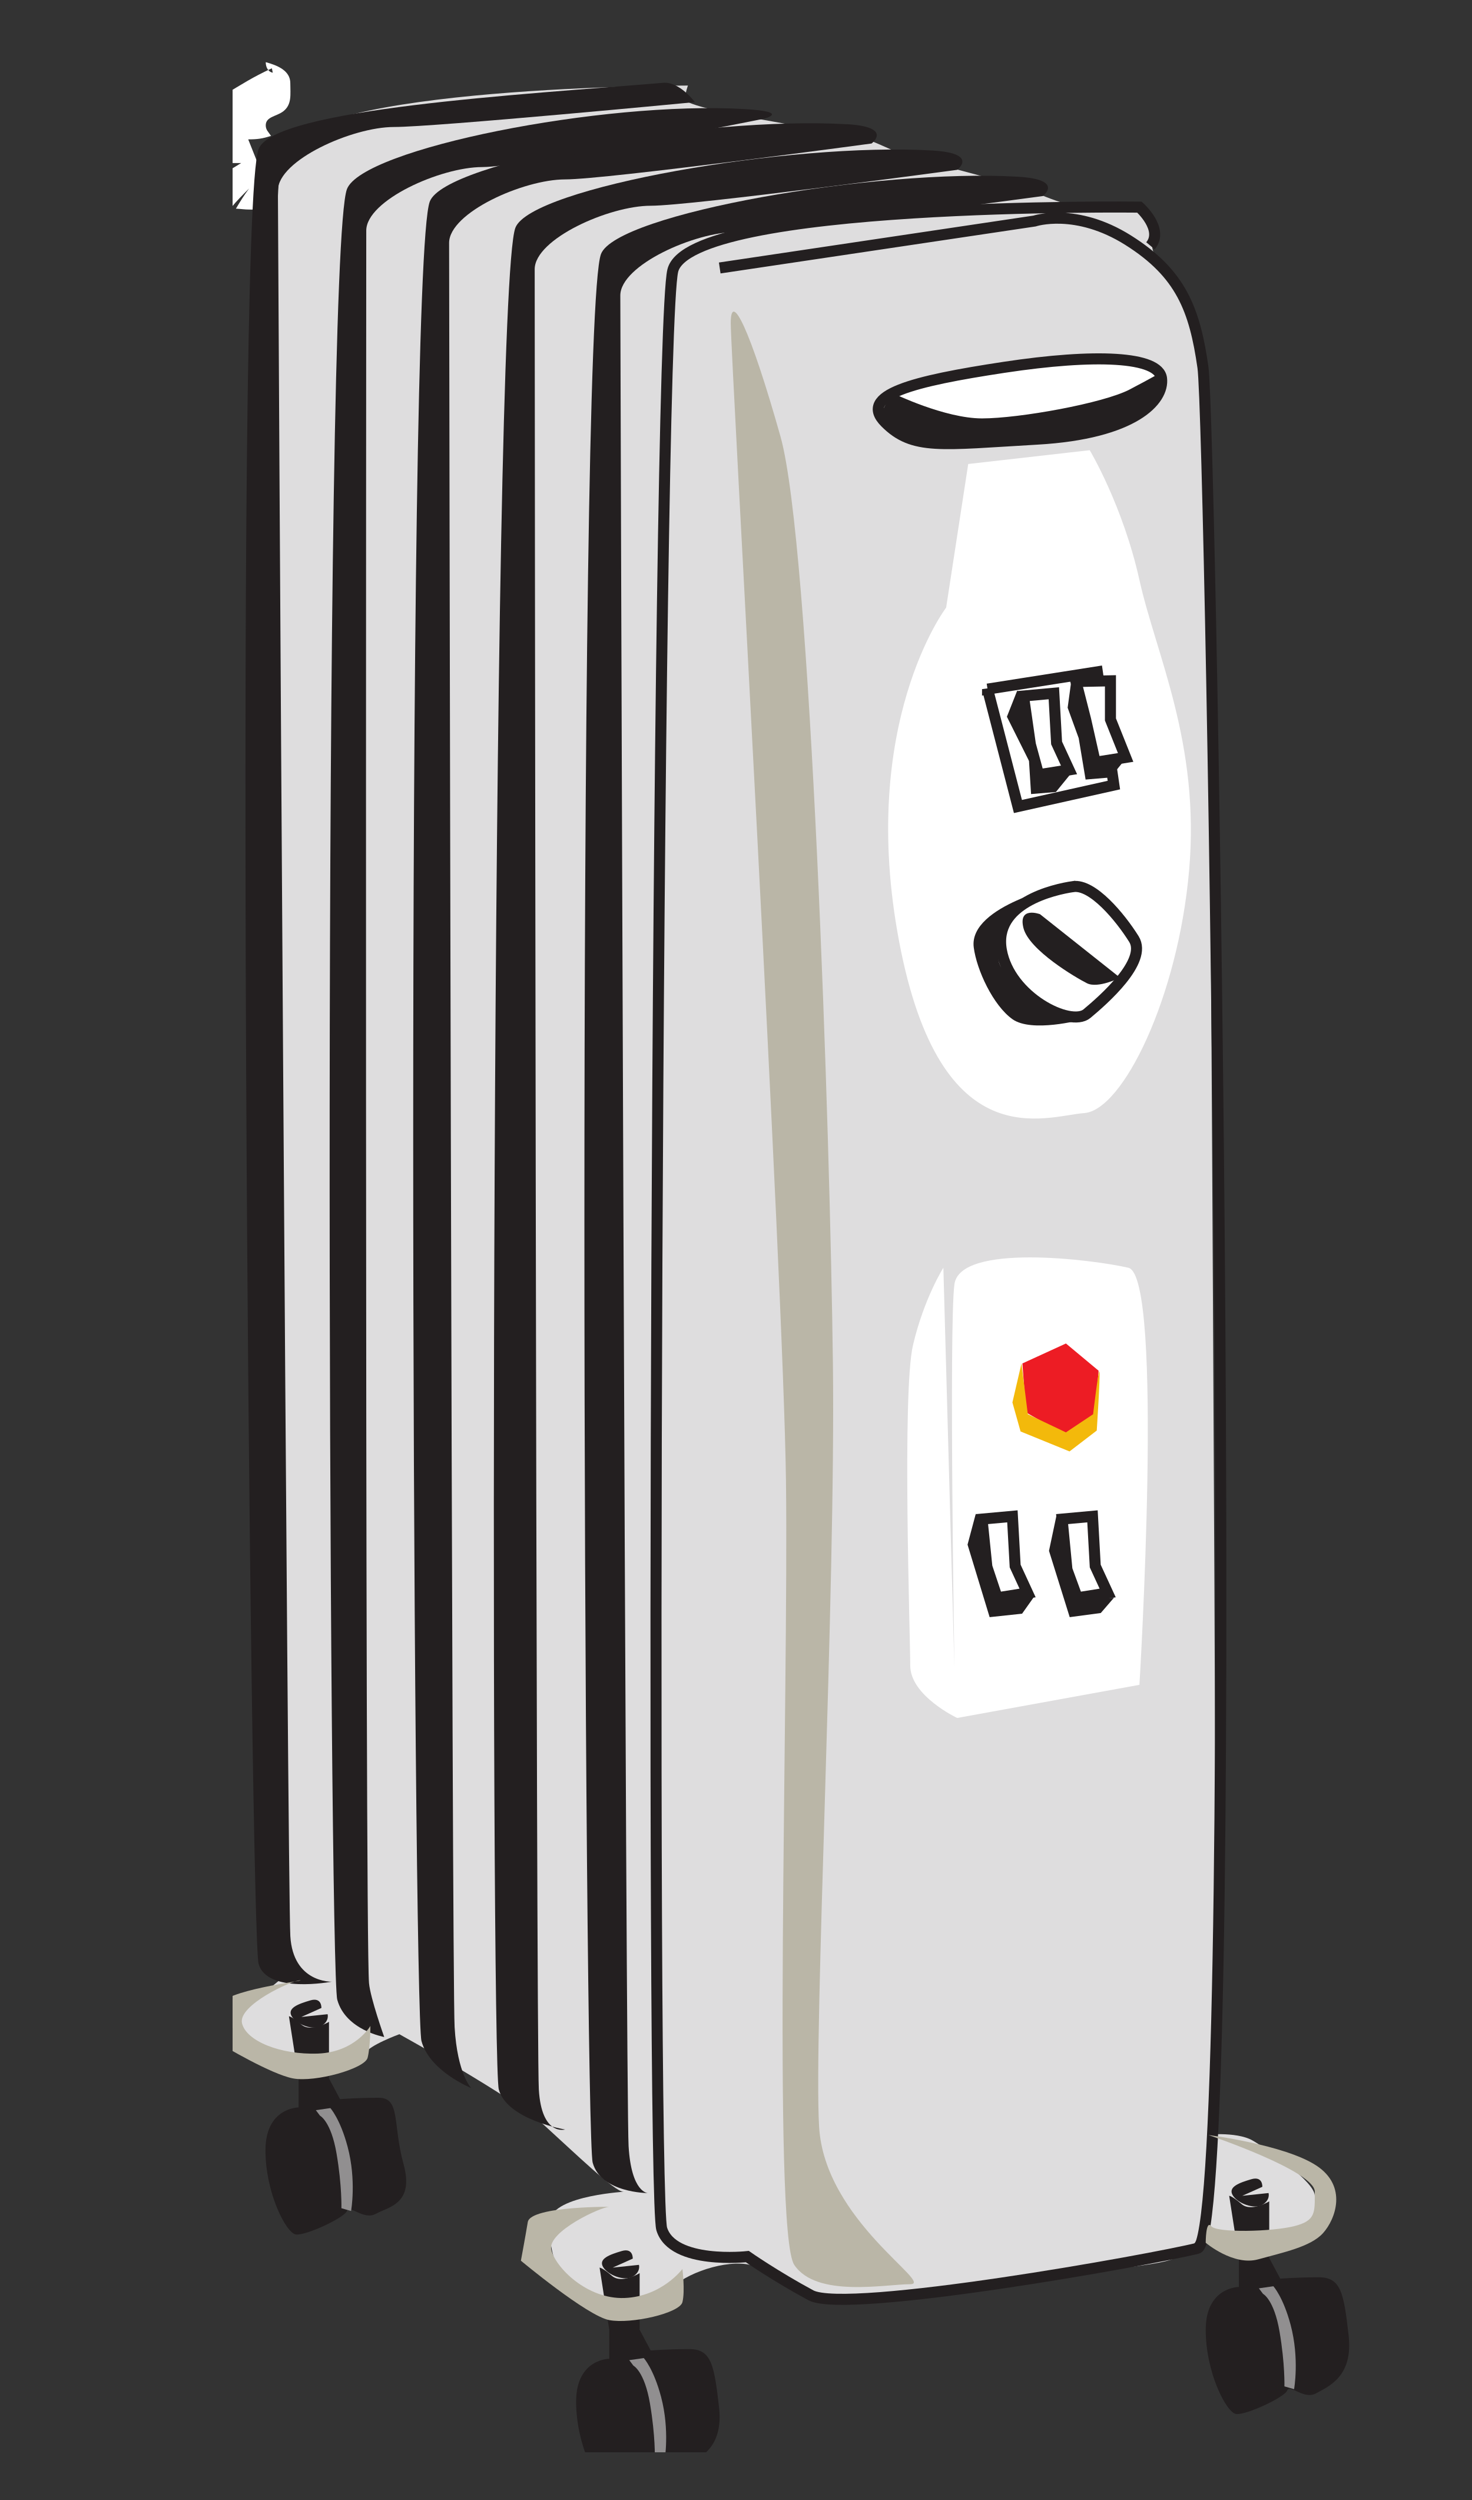 <svg xmlns="http://www.w3.org/2000/svg" viewBox="0 0 635.09 1078.4"><rect x="0" y="0" width="635.09" height="1078.4" fill="#333333" stroke="none"/><defs><clipPath id="a" clipPathUnits="userSpaceOnUse"><path d="M0 841.89h595.28V0H0v841.89z"/></clipPath></defs><g transform="matrix(1.25 0 0 -1.25 100.35 1057.798)" clip-path="url(#a)"><path d="M13.563 822.67c-6.585-3.028-10.143-5.374-16.35-9.084-7.114-4.314-15.44-6.737-15.44-15.139 0-8.856 12.336-8.477 21.193-8.477-4.314-2.573-6.737-4.24-11.202-6.359-4.24-2.043-9.69-2.65-9.69-7.418 0-3.784 3.634-5.146 3.634-8.932 0-3.179-2.423-4.693-2.423-7.87 0-3.862 2.27-6.662 5.754-8.177-1.136-.227-1.818-.529-2.726-1.21 5.903 4.92 5.148 11.127 8.78 17.864 3.103 5.752 5.829 8.553 10.597 13.321-1.891-2.573-2.876-4.162-4.54-6.963 1.892-.077 2.875-.303 4.768-.303 3.33 0 7.948-.303 7.948 3.028L5.39 798.144c3.103 0 4.92.228 7.872 1.211-.91 1.364-1.817 2.044-1.817 3.635 0 3.027 3.71 3.027 6.057 4.844 3.027 2.346 2.422 5.828 2.422 9.689 0 4.314-4.315 6.13-8.48 7.266 0-1.665.758-3.33 2.423-3.633l-.303 1.514zM-10.81 746.68c0-2.65-2.12-3.86-2.12-6.51 0-.53.076-1.21.606-1.21 1.703 0 2.725 1.778 2.725 3.48 0 .795-.606 1.212-.606 2.007v2.385l-.605-.152zM-11.87 734.41l-.91-2.422v-1.363c.38-.076.531-.302.91-.302.757 0 1.211.757 1.211 1.513 0 1.325-.567 2.043-1.211 3.179v-.605z" fill-rule="evenodd" fill="#fff"/><path d="M10.394 158.09s-15.252 2.378-11.437-9.06c3.815-11.433 18.585-14.293 22.4-15.244 3.808-.956 22.875.951 24.3 3.81 1.43 2.86 11.916 6.671 11.916 6.671s39.557-21.919 50.035-31.452c10.485-9.53 24.304-22.871 27.167-22.871 2.856 0-24.304-.96-25.256-10.012-.956-9.056 3.333-26.69 15.722-28.12s20.494-.473 26.69 5.245 20.967 10.008 28.116 7.149 17.63-10.008 17.63-10.008 53.853 0 73.39 4.285c19.538 4.293 47.654 5.245 54.328 8.582 6.67 3.333 12.863 7.149 13.819 43.842.952 36.697-2.382 541.394-2.382 555.69 0 14.301-.477 68.155-8.104 78.158-7.622 10.012-11.433 12.394-11.433 17.634 0 5.245 5.719 11.438-9.056 11.438-14.77 0-18.586.951-29.55 5.244-10.959 4.29-34.785 10.482-40.504 11.438-5.718.952-17.634 8.1-24.304 9.056-6.67.951-32.879 5.718-32.879 5.718s-24.786 4.29-24.786 6.67.956 4.764.956 4.764-133.437 0-140.108-23.345-6.67-604.73-2.381-614.287c4.289-9.518 3.811-14.285 3.811-14.285l-8.1-6.67z" fill-rule="evenodd" fill="#deddde"/><path d="M253.91 686.12l-7.622-49.56s-30.501-40.035-16.205-115.334c14.293-75.294 50.513-60.05 63.858-59.094 13.34.956 32.404 40.03 36.22 83.877 3.807 43.845-11.442 74.346-17.157 100.076-5.722 25.738-17.16 44.798-17.16 44.798l-41.934-4.763z" fill-rule="evenodd" fill="#fff"/><path d="M334.45 109.48s11.911 1.426 17.634-1.908c5.715-3.337 21.445-14.296 21.445-19.063 0-4.763 2.381-10.486-5.245-12.393-7.626-1.904-24.3-5.237-29.067-.952-4.767 4.289-4.767 34.316-4.767 34.316" fill-rule="evenodd" fill="#deddde"/><path d="M347.32 67.059V57.051s-11.437 0-11.437-14.774 7.144-28.594 10.481-29.071c3.337-.474 16.682 5.722 17.634 8.1.952 2.389 5.719-3.334 10.008-.948 4.289 2.381 12.836 5.77 11.198 20.015-1.668 14.532-2.62 20.016-10.242 20.016-7.63 0-13.35-.478-13.35-.478l-3.81 7.148v19.537s-6.193-3.81-9.53-.951c-3.333 2.863-4.29 2.863-4.29 2.863l3.338-21.449z" fill-rule="evenodd" fill="#231f20"/><path d="M351.61 94.221c-4.05-1.19-8.1-2.616-6.435-5.476 1.668-2.863 7.387-5.006 10.25-3.337 2.855 1.669 2.143 4.05 2.143 4.05l-9.056-.952 6.913 3.099s.235 3.81-3.815 2.616" fill-rule="evenodd" fill="#231f20"/><path d="M355.66 54.669s3.811-1.904 5.719-13.106c1.903-11.198 1.668-18.825 1.668-18.825l3.334-.955s1.907 10.485-1.187 22.162c-2.558 9.623-5.962 13.344-5.962 13.344l-5.002-.716 1.43-1.904z" fill-rule="evenodd" fill="#918f90"/><path d="M290.13 540.29c-6.674-.952-27.642-5.715-24.782-21.923 2.86-16.2 23.826-26.686 29.545-21.919 5.719 4.763 20.967 18.108 16.204 25.734-4.767 7.626-14.297 19.064-20.967 18.108" fill-rule="evenodd" fill="#fff"/><path d="M290.13 540.29c-6.674-.952-27.642-5.715-24.782-21.923 2.86-16.2 23.826-26.686 29.545-21.919 5.719 4.763 20.967 18.108 16.204 25.734-4.767 7.626-14.297 19.064-20.967 18.108z" stroke="#231f20" stroke-miterlimit="3.864" stroke-width="3.811" fill="none"/><path d="M316.82 761.42c4.767 5.719-3.811 13.341-3.811 13.341s-155.356 1.911-161.075-21.919c-5.718-23.827-7.626-663.366-3.811-675.783 3.811-12.393 29.545-9.53 29.545-9.53s9.53-6.674 21.92-13.348c12.392-6.67 118.184 12.389 133.436 16.204 15.249 3.815 4.767 629.054 1.904 649.07-2.856 20.015-7.622 32.404-25.73 43.841s-32.409 6.67-32.409 6.67l-108.65-16.2" stroke="#231f20" stroke-miterlimit="3.864" stroke-width="3.811" fill="none"/><path d="M225.32 700.42c9.534-9.534 19.06-7.622 52.42-5.715 33.356 1.904 43.842 13.341 42.89 20.967s-22.875 8.578-54.327 3.812c-31.45-4.767-50.517-9.53-40.983-19.064" fill-rule="evenodd" fill="#fff"/><path d="M225.32 700.42c9.534-9.534 19.06-7.622 52.42-5.715 33.356 1.904 43.842 13.341 42.89 20.967s-22.875 8.578-54.327 3.812c-31.45-4.767-50.517-9.53-40.983-19.064z" stroke="#231f20" stroke-miterlimit="3.864" stroke-width="3.811" fill="none"/><path d="M272.97 526c1.908-7.626 18.112-17.156 21.923-19.064s11.437 1.908 11.437 1.908l-27.641 21.919s-7.623 2.86-5.719-4.763" fill-rule="evenodd" fill="#231f20"/><path d="M260.58 608.44l10.486-40.509 33.12 7.392-5.718 39.075-37.888-5.958z" fill-rule="evenodd" fill="#fff"/><path d="M260.58 608.44l10.486-40.509 33.12 7.392-5.718 39.075-37.888-5.958z" stroke="#231f20" stroke-miterlimit="3.864" stroke-width="3.811" fill="none"/><path d="M283.46 607.01l.952-17.156 4.293-9.295-10.486-1.668-2.86 10.485-2.385 16.682 10.486.952z" stroke="#231f20" stroke-miterlimit="3.864" stroke-width="3.811" fill="none"/><path d="M289.42 579.37l-5.245-6.435-8.574-.713-.717 11.437-7.626 15.248 3.576 9.056 7.862-29.545 10.724.952z" fill-rule="evenodd" fill="#231f20"/><path d="M303 611.3v-13.341l5.245-13.106-10.486-1.669-3.333 14.775-3.337 13.102L303 611.3z" fill-rule="evenodd" fill="#fff"/><path d="M303 611.3v-13.341l5.245-13.106-10.486-1.669-3.333 14.775-3.337 13.102L303 611.3z" stroke="#231f20" stroke-miterlimit="3.864" stroke-width="3.811" fill="none"/><path d="M308.24 584.38l-5.245-6.435-8.574-.713-2.385 14.296-3.811 10.486 1.43 10.485 7.86-29.07 10.725.951zM271.07 785.25c-48.938 2.875-138.682-12.734-143.919-26.69-8.578-22.874-5.718-648.13-2.859-658.626 2.86-10.486 19.064-10.486 19.064-10.486s-5.72 0-6.675 16.204c-.952 16.204-2.855 628.114-2.855 638.612 0 10.489 25.73 21.926 40.03 21.926 14.293 0 105.792 12.39 105.792 12.39s7.626 5.718-8.578 6.674" fill-rule="evenodd" fill="#231f20"/><path d="M241.52 794.3c-48.942 2.879-138.686-12.73-143.919-26.686-8.578-22.875-8.578-631.913-5.718-642.41 2.859-10.486 22.874-13.823 22.874-13.823s-8.104-2.382-9.056 13.822c-.951 16.2-1.43 617.617-1.43 628.114 0 10.486 25.735 21.923 40.032 21.923s105.791 12.39 105.791 12.39 7.63 5.722-8.574 6.67" fill-rule="evenodd" fill="#231f20"/><path d="M211.98 803.36c-48.942 2.875-138.686-12.734-143.919-26.686-8.582-22.878-5.718-624.315-2.863-634.773 2.863-10.49 17.156-16.204 17.156-16.204s-4.767 4.767-5.719 20.971-1.903 605.24-1.903 615.737c0 10.485 25.734 21.923 40.03 21.923s105.792 12.393 105.792 12.393 7.626 5.715-8.574 6.67" fill-rule="evenodd" fill="#231f20"/><path d="M176.71 808.6c-48.938 2.879-132.011-13.686-137.244-27.642-8.578-22.87-6.197-614.287-3.337-624.784 2.859-10.486 16.204-12.867 16.204-12.867s-4.767 13.345-5.245 18.585c-1.469 16.162-.952 594.272-.952 604.77 0 10.49 25.734 21.927 40.03 21.927s97.214 16.674 97.214 16.674 9.534 2.385-6.67 3.337" fill-rule="evenodd" fill="#231f20"/><path d="M148.6 817.66c-48.855-4.074-134.4-8.919-139.63-22.879-8.578-22.874-2.859-615.736 0-626.194 2.86-10.482 25.257-6.193 25.257-6.193s-13.341-.478-14.297 15.726c-.952 16.2-4.29 591.883-4.29 602.38 0 10.482 25.735 21.915 40.032 21.915s103.887 8.582 103.887 8.582-5.24 7.149-10.959 6.675" fill-rule="evenodd" fill="#231f20"/><path d="M171.94 734.73c0-11.437 18.17-329.627 19.064-399.367.951-74.343-4.767-259.252 2.859-270.69S225.316 58 233.89 58c8.582 0-29.545 21.923-31.45 54.332-1.903 32.404 5.72 183.949 4.768 263.063-.956 79.11-7.626 283.078-18.108 320.25-10.486 37.175-17.16 50.52-17.16 39.082" fill-rule="evenodd" fill="#bab6a7"/><path d="M22.784 129.01v-10.008s-11.437 0-11.437-14.774 7.148-28.594 10.485-29.071c3.333-.478 16.682 5.718 17.634 8.1.952 2.385 5.719-3.334 10.004-.952 4.289 2.385 13.345 3.337 9.534 17.156-3.815 13.819-.952 22.879-8.578 22.879s-13.345-.478-13.345-.478l-3.811 7.148v19.537s-6.193-3.81-9.534-.951c-3.333 2.859-4.29 2.859-4.29 2.859l3.338-21.445z" fill-rule="evenodd" fill="#231f20"/><path d="M26.835 155.94c-4.05-1.19-8.1-2.62-6.435-5.48 1.668-2.86 7.39-5.006 10.25-3.337 2.855 1.669 2.143 4.05 2.143 4.05l-9.056-.952 6.913 3.099s.235 3.81-3.815 2.62" fill-rule="evenodd" fill="#231f20"/><path d="M23.262 162.85c2.855 0-27.168-3.337-28.12-9.06-.951-5.715 1.434-13.34 1.434-13.34s16.678-10.005 24.305-11.438c7.622-1.43 24.778 3.337 25.73 7.148.955 3.811.955 10.96.955 10.96s-5.244-9.052-18.107-9.53c-12.867-.474-24.783 4.289-26.212 10.485s17.156 14.775 20.015 14.775" fill-rule="evenodd" fill="#bab6a7"/><path d="M130.01 42.276V32.268s-11.437 0-11.437-14.77c0-14.775 7.148-28.598 10.485-29.072 3.333-.477 16.678 5.72 17.63 8.1.952 2.386 5.719-3.333 10.008-.955 4.289 2.39 12.836 5.777 11.198 20.02-1.668 14.535-2.62 20.015-10.242 20.015-7.627 0-13.35-.474-13.35-.474l-3.806 7.144v19.537s-6.197-3.807-9.534-.947c-3.333 2.859-4.29 2.859-4.29 2.859l3.338-21.449z" fill-rule="evenodd" fill="#231f20"/><path d="M134.3 69.442c-4.05-1.195-8.1-2.62-6.435-5.48 1.668-2.86 7.387-5.006 10.25-3.337 2.855 1.669 2.143 4.05 2.143 4.05l-9.056-.952 6.913 3.099s.235 3.815-3.815 2.62" fill-rule="evenodd" fill="#231f20"/><path d="M138.35 29.886s3.815-1.904 5.719-13.106c1.903-11.198 1.668-18.82 1.668-18.82l3.334-.96s1.911 10.49-1.187 22.165c-2.558 9.624-5.958 13.341-5.958 13.341l-5.006-.712 1.43-1.908z" fill-rule="evenodd" fill="#918f90"/><path d="M130.01 84.693c2.855 0-27.164.478-28.12-5.245-.951-5.718-2.377-13.34-2.377-13.34s22.875-19.064 30.497-20.498c7.622-1.426 24.304 2.39 25.256 6.197.952 3.815 0 11.437 0 11.437s-7.148-9.53-20.015-10.004c-12.863-.474-23.827 10.482-25.256 16.678s17.156 14.775 20.015 14.775" fill-rule="evenodd" fill="#bab6a7"/><path d="M30.17 116.15s3.815-1.904 5.719-13.106C37.796 91.846 37.56 84.22 37.56 84.22l3.333-.955s1.908 10.485-1.19 22.162c-2.558 9.623-5.958 13.344-5.958 13.344l-5.002-.716 1.426-1.904z" fill-rule="evenodd" fill="#918f90"/><path d="M335.88 72.303s9.53-8.1 18.108-5.723c8.578 2.386 18.108 4.293 22.397 9.06 4.293 4.763 8.578 16.2-2.386 23.349-10.955 7.152-37.167 10.485-37.167 10.485s36.693-12.393 36.693-19.537c0-7.152.474-10.012-7.148-11.92-7.622-1.903-26.686-2.377-28.593 0-1.904 2.386-1.904-5.714-1.904-5.714" fill-rule="evenodd" fill="#bab6a7"/><path d="M234.85 382.07c-3.815-16.208-.956-100.08-.956-110.566 0-10.482 16.204-18.108 16.204-18.108l62.906 11.437s8.578 141.064-3.815 143.923c-12.39 2.86-58.135 8.578-60.046-5.719-1.904-14.297 0-132.485 0-132.485l-3.811 138.204s-6.67-10.482-10.482-26.686" fill-rule="evenodd" fill="#fff"/><path d="M272.61 375.74l15.025 6.886 11.27-9.393-1.254-15.652-10.642-6.255-13.15 7.513-1.249 16.901z" fill-rule="evenodd" fill="#ed1c24"/><path d="M269.16 362.28l3.13 13.462 2.19-17.532 13.148-6.259 9.389 6.26s1.88 15.965 2.19 14.711c.313-1.253-.937-20.344-.937-20.344l-9.392-7.2-16.902 6.886-2.816 10.016z" fill-rule="evenodd" fill="#f3b90b"/><path d="M269.16 322.98l.952-17.16 4.289-9.29-10.486-1.67-3.572 10.725-1.669 16.44 10.486.955z" stroke="#231f20" stroke-miterlimit="3.864" stroke-width="3.811" fill="none"/><path d="M276.55 295.1l-4.05-5.719-11.202-1.194-7.623 25.025 2.86 10.72 7.86-29.549 12.155.717z" fill-rule="evenodd" fill="#231f20"/><path d="M296.8 322.98l.952-17.16 4.289-9.29-10.486-1.67-3.572 9.77-1.669 17.394 10.486.956z" stroke="#231f20" stroke-miterlimit="3.864" stroke-width="3.811" fill="none"/><path d="M304.19 294.86l-4.528-5.245-10.724-1.43-7.149 22.88 2.62 12.388 7.627-29.07 12.154.477zM228.18 710.43s17.634-8.578 30.5-8.578 41.935 5.24 50.995 10.004c9.048 4.767 10.478 5.722 10.478 5.722s3.337-12.393-11.912-17.634-46.223-6.67-59.09-6.67c-12.87 0-24.782 2.86-25.26 7.622-.474 4.767 4.289 9.534 4.289 9.534M280.36 539.1c8.574 1.904-26.45-5.002-24.547-19.78 1.006-7.795 6.674-20.012 13.349-24.779 6.67-4.767 23.587-.239 23.587-.239s-30.262 12.871-28.354 22.162c1.903 9.291 7.387 20.728 15.965 22.636" fill-rule="evenodd" fill="#231f20"/></g></svg>